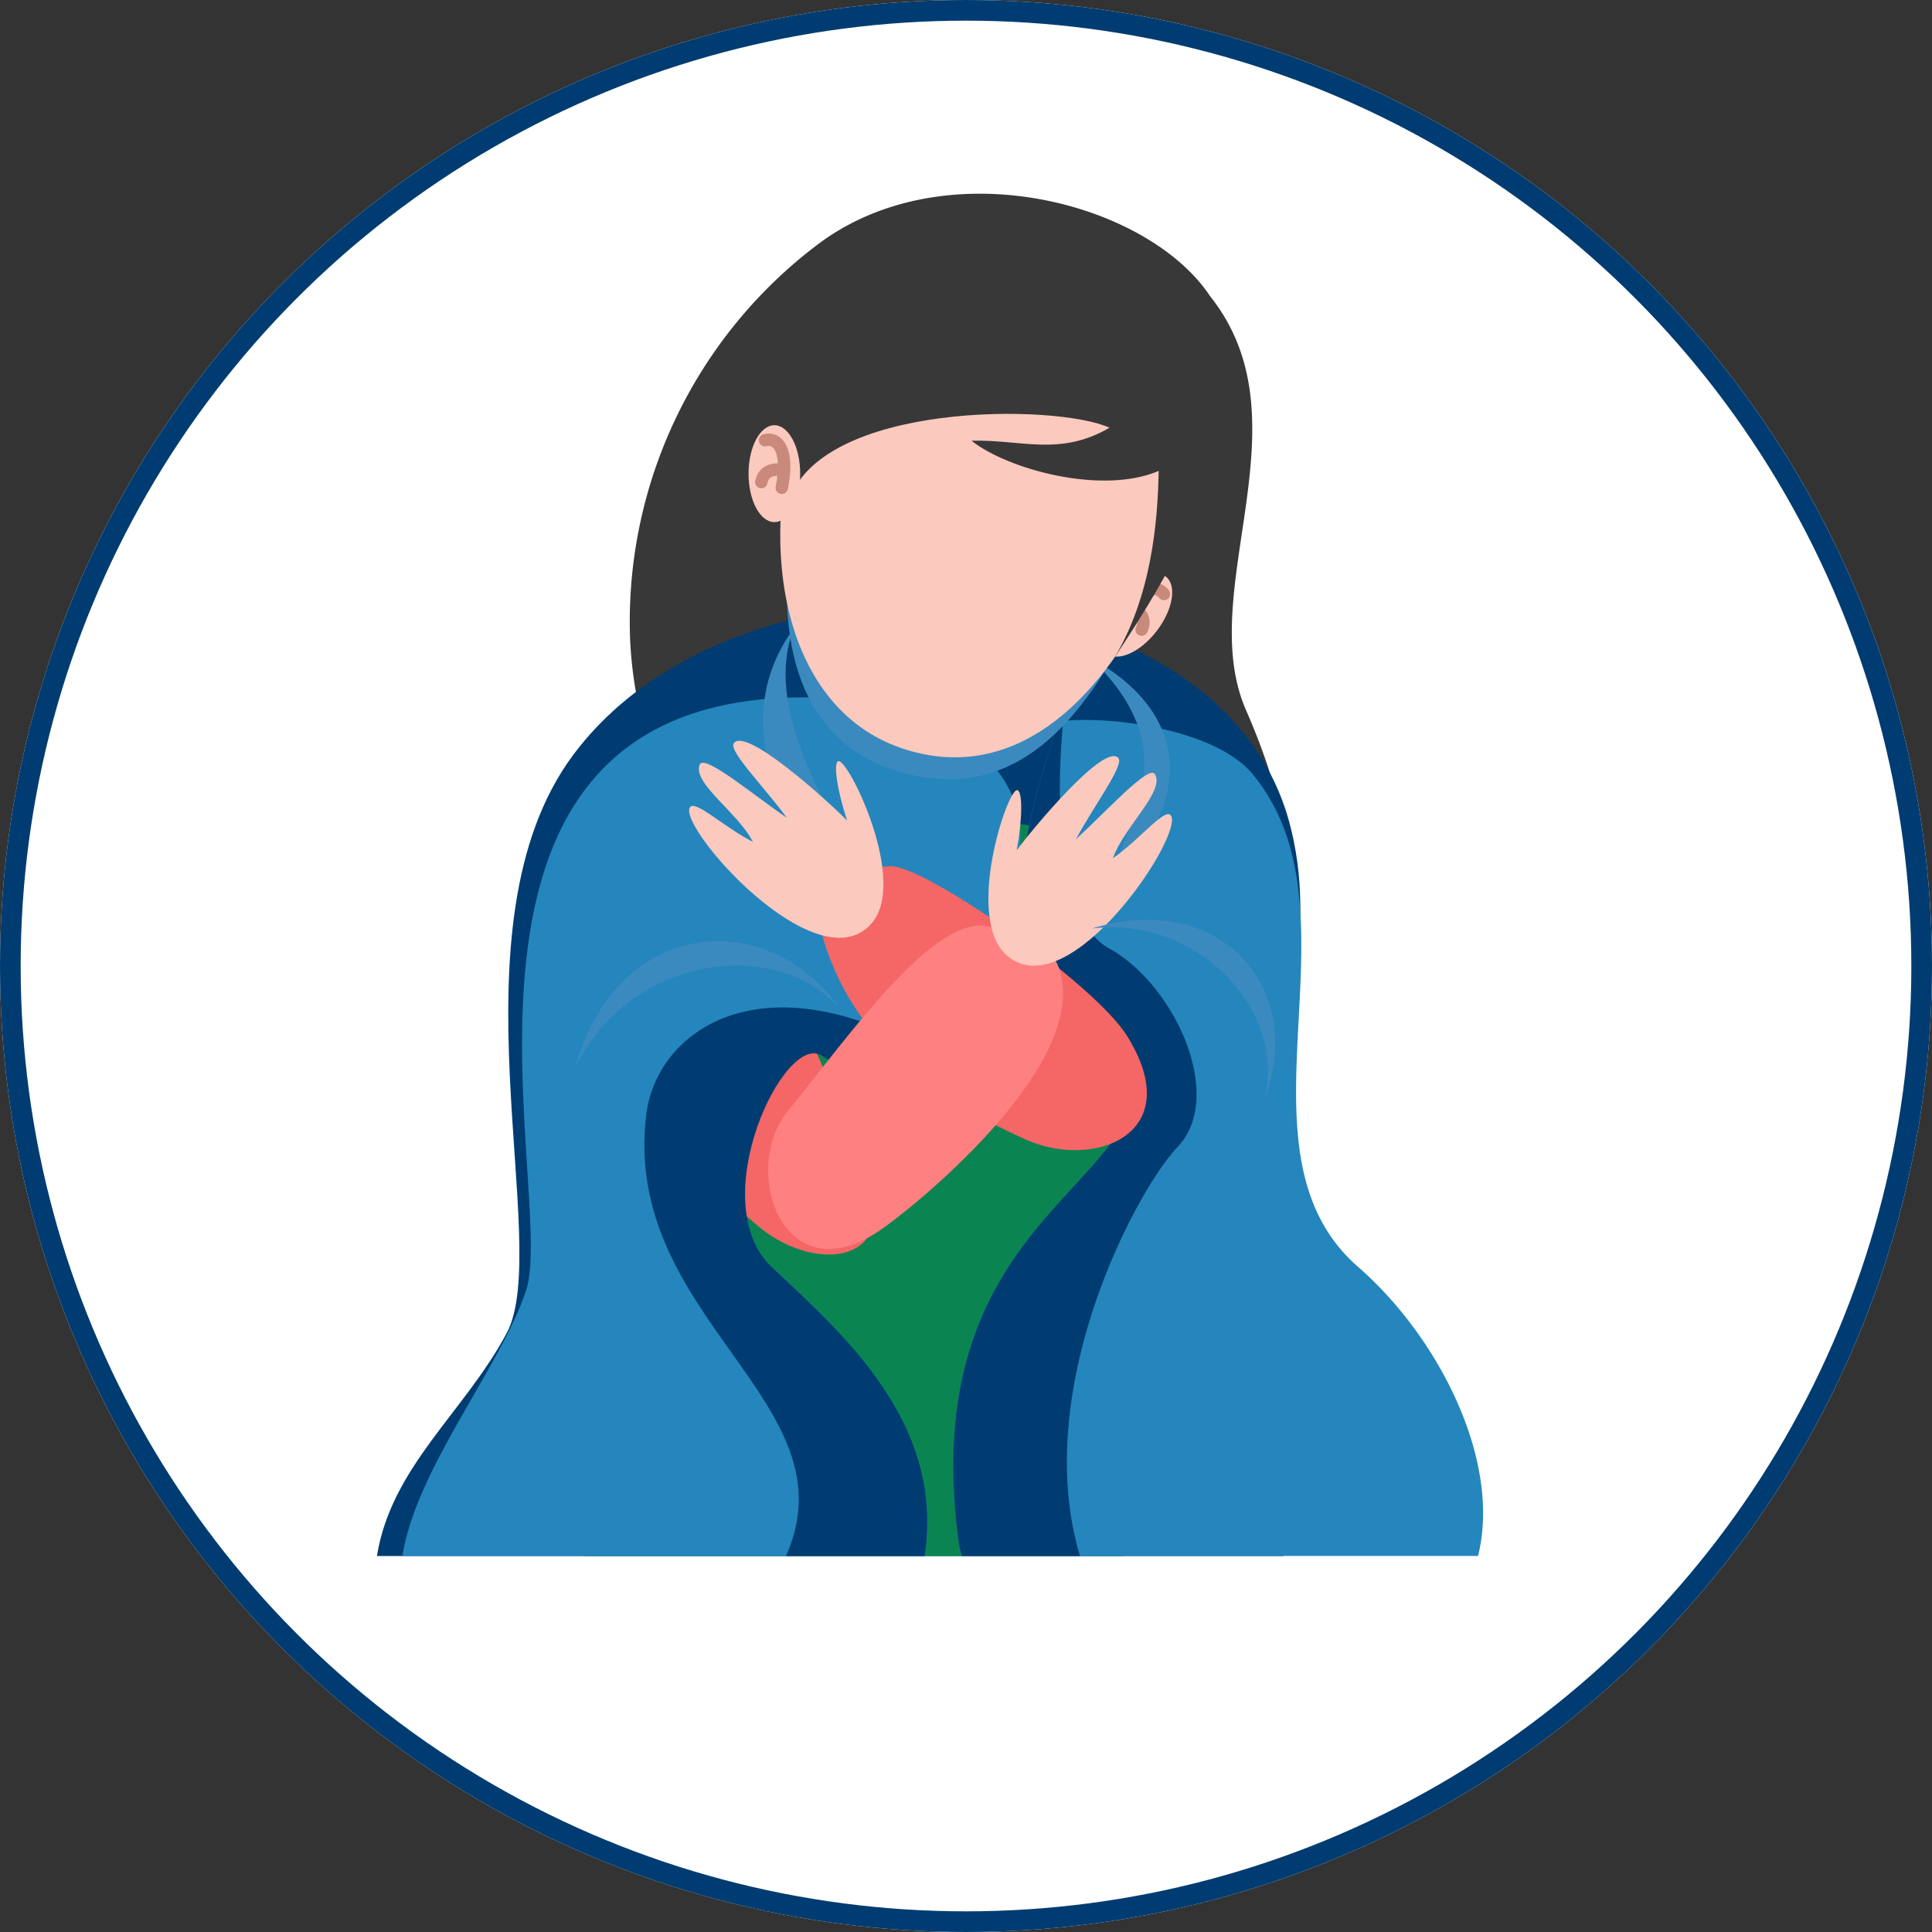 <svg xmlns="http://www.w3.org/2000/svg" width="187" height="187" viewBox="0 0 187 187">
  <rect x="0" y="0" width="187" height="187" fill="#333333" stroke="none"/>
  <g id="Group_12590" data-name="Group 12590" transform="translate(56 44.141)">
    <g id="Ellipse_97" data-name="Ellipse 97" transform="translate(-56 -44.141)" fill="#fff" stroke="#003c71" stroke-width="2">
      <circle cx="93.5" cy="93.5" r="93.5" stroke="none"/>
      <circle cx="93.5" cy="93.5" r="92.5" fill="none"/>
    </g>
    <g id="Group_8931" data-name="Group 8931" transform="translate(-19.516 -25.391)">
      <g id="Group_8932" data-name="Group 8932" transform="translate(0 0)">
        <path id="Path_13457" data-name="Path 13457" d="M80.176,9.941C74.123.778,54.539-4.37,42.222,4.881a45.718,45.718,0,0,0-18.2,38.255c2.14,46.635,83.114,60.65,59.615,6.849C78.577,38.4,89.828,22.072,80.176,9.941" transform="translate(0.483 0)" fill="#383838" fill-rule="evenodd"/>
        <path id="Path_13458" data-name="Path 13458" d="M18.97,53.574C6.68,70.125,17.1,100.99,12.559,109.5,8.48,117.148,1.4,122.407,0,131.073H87.762c-4.412-6.01-13.367-12.866-13.022-18.215.467-7.246,19.353-31.995,13.522-52.977-6.976-25.1-53.015-28.229-69.293-6.307" transform="translate(0 0.784)" fill="#003c71" fill-rule="evenodd"/>
        <path id="Path_13459" data-name="Path 13459" d="M22.672,59.591c-13.2,6.438,5.87,41.133,3.28,54.986-1.368,7.312-4.174,11.13-6.187,16.116H71.823c-1.6-5.534-4.232-10.189-4.1-17.548C68,96.63,85.454,106.407,78.659,62.115c-4.392-.2-45.259-7.754-55.987-2.524" transform="translate(0.362 1.163)" fill="#0a8552" fill-rule="evenodd"/>
        <path id="Path_13460" data-name="Path 13460" d="M64.93,50.071c-12.168,34.505,9.352,26.868,7.168,36.5-2.116,9.333-20.671,14.413-16.913,42.793a9.137,9.137,0,0,0,.325,1.482h49.967c2.3-9.308-3.906-21.269-11.594-27.961-13.028-11.342.941-34.327-10.268-47.764-3.494-4.189-13.556-5.684-18.685-5.055" transform="translate(1.102 1.006)" fill="#2486bd" fill-rule="evenodd"/>
        <path id="Path_13461" data-name="Path 13461" d="M69.866,64.842c1.683-5.694,6.977-12.015-2.177-20.809,12.377,6.845,7.272,17.306,2.177,20.809" transform="translate(1.364 0.887)" fill="#3b8abf" fill-rule="evenodd"/>
        <path id="Path_13462" data-name="Path 13462" d="M64.93,50.069c-12.168,34.505,9.352,26.868,7.168,36.5-2.116,9.333-20.671,14.413-16.913,42.793a9.137,9.137,0,0,0,.325,1.482H66.942c-4.843-16.258,5.531-35.481,9.449-39.585,4.64-4.86-.221-15.687-6.628-19.222C65.335,69.6,64.39,60.2,65.32,50.027c-.132.012-.263.027-.39.042" transform="translate(1.102 1.008)" fill="#003c71" fill-rule="evenodd"/>
        <path id="Path_13463" data-name="Path 13463" d="M45.162,42.347l13.7,2.346-2.422,16.1c-1.1,7.307-15.2,4.71-14.1-1.733Z" transform="translate(0.852 0.853)" fill="#e3aa9d" fill-rule="evenodd"/>
        <path id="Path_13464" data-name="Path 13464" d="M46,90.551c-2.2-4.44-4.417-10.839-8.609-18.776-10.935-20.7-27.479-13.267-16.482,8.409,3.665,7.227,9.507,13.362,15.744,18.625,5.465,4.612,15.444,4.074,9.347-8.258" transform="translate(0.348 1.2)" fill="#f56666" fill-rule="evenodd"/>
        <path id="Path_13465" data-name="Path 13465" d="M48.59,48.292c30.868,8.8.567,37.113-5.388,33s-12.544,14.522-5.036,21.624c5.831,5.516,16.8,14.969,14.8,27.979H2.414c1.353-8.521,9.479-18.218,11.972-25.694C17.658,95.383.619,42.072,48.59,48.292" transform="translate(0.049 0.963)" fill="#2486bd" fill-rule="evenodd"/>
        <path id="Path_13466" data-name="Path 13466" d="M66.406,6.278c15.1,4.444,12.669,21.245,6.283,34.3-5.232,10.7-11.728,18.075-22.246,15.441C38.754,53.094,37.29,40.588,40.138,28.282c3.06-13.222,12.041-26.191,26.269-22" transform="translate(0.784 0.11)" fill="#3b8abf" fill-rule="evenodd"/>
        <path id="Path_13467" data-name="Path 13467" d="M48.31,67.024c-3.546-4.763-12.277-17.556-8.613-25.9-7.818,10.494.959,23.37,8.613,25.9" transform="translate(0.738 0.828)" fill="#3b8abf" fill-rule="evenodd"/>
        <path id="Path_13468" data-name="Path 13468" d="M18.794,83.187c5.1-10.713,19.385-13.008,25.761-5.612-7.268-10.293-21.794-8.788-25.761,5.612" transform="translate(0.379 1.429)" fill="#3b8abf" fill-rule="evenodd"/>
        <path id="Path_13469" data-name="Path 13469" d="M48.663,79.45C46.254,81,46.207,84.4,42.589,81.9S31.034,96.015,37.7,102.323s16.8,14.969,14.8,27.979H39.081c6.681-14.89-15.957-22.96-13.522-42.75.894-7.261,9.243-13.985,23.1-8.1" transform="translate(0.511 1.555)" fill="#003c71" fill-rule="evenodd"/>
        <path id="Path_13470" data-name="Path 13470" d="M42.732,72.022C46.169,81.8,54.437,86.872,61.938,90.256c6.583,2.97,15.754-.482,9.825-10.013-3.235-5.2-19.784-16.652-22.956-16.439-4.676.313-8.39,1.632-6.075,8.217" transform="translate(0.847 1.285)" fill="#f56666" fill-rule="evenodd"/>
        <path id="Path_13471" data-name="Path 13471" d="M58.723,69.6C53.449,67.895,45.168,79.856,39,87.413c-4.566,5.593-.541,17.816,8.813,11.61C50.849,97.007,67.486,83.676,65.5,74.4c-.695-3.24-2.859-3.536-6.776-4.8" transform="translate(0.748 1.399)" fill="#ff8080" fill-rule="evenodd"/>
        <path id="Path_13472" data-name="Path 13472" d="M74.964,36.324c-1.1-.839-3.264.15-4.834,2.209s-1.953,4.408-.853,5.248,3.263-.15,4.834-2.21,1.953-4.408.853-5.247" transform="translate(1.383 0.726)" fill="#fbc9be" fill-rule="evenodd"/>
        <path id="Path_13473" data-name="Path 13473" d="M74.754,37.992c-.756-.982-2.424-.692-4.071,2.682" transform="translate(1.424 0.755)" fill="none" stroke="#c9897b" stroke-linecap="round" stroke-linejoin="round" stroke-width="1.2"/>
        <path id="Path_13474" data-name="Path 13474" d="M71.615,39.166c.788.485,1.472,1.181.957,2.235" transform="translate(1.443 0.789)" fill="none" stroke="#c9897b" stroke-linecap="round" stroke-linejoin="round" stroke-width="1.2"/>
        <path id="Path_13475" data-name="Path 13475" d="M66.628,3.352C81.84,7.829,80.636,25.584,74.2,38.74,68.932,49.519,60.7,56.934,50.448,53.762,27.681,46.717,38.954-4.793,66.628,3.352" transform="translate(0.771 0.05)" fill="#fbc9be" fill-rule="evenodd"/>
        <path id="Path_13476" data-name="Path 13476" d="M75.063,26.806c-5.435,2.34-14.566-.108-18.117-2.92,4.827-.129,8.542,1.547,13.359-1.258-5.077-2.343-27.993-2.549-31.078,7.208-.959,3.032-6.129.262-8.223.036-4.6-3.442,6.933-19.56,13.21-23.682C56.589-1.933,69.019.028,78.268,9.7S75.347,37.974,70.78,44.888c3.569-5.958,4.195-13.1,4.283-18.081" transform="translate(0.603 0.022)" fill="#383838" fill-rule="evenodd"/>
        <path id="Path_13477" data-name="Path 13477" d="M70.078,63.239c1.013-2.983,5.072-6.492,4.047-8.135-.586-.942-4.72,3.633-7.617,6.281,1.582-3.02,4.692-7.152,4.087-7.84-1.345-1.527-8.305,6.854-9.834,8.919.576-3.137.555-5.717.049-5.811-.967-.18-5.185,12.563-.931,16.071,6.073,5.007,17.247-11.977,15.773-13.65-.6-.687-2.975,2.345-5.572,4.163" transform="translate(1.169 1.075)" fill="#fbc9be" fill-rule="evenodd"/>
        <path id="Path_13478" data-name="Path 13478" d="M37.757,21.967c1.383,0,2.5,2.1,2.5,4.689s-1.121,4.689-2.5,4.689-2.5-2.1-2.5-4.689,1.121-4.689,2.5-4.689" transform="translate(0.71 0.442)" fill="#fbc9be" fill-rule="evenodd"/>
        <path id="Path_13479" data-name="Path 13479" d="M36.83,23.391c1.2-.322,2.347.92,1.611,4.6" transform="translate(0.742 0.47)" fill="none" stroke="#c9897b" stroke-linecap="round" stroke-linejoin="round" stroke-width="1.2"/>
        <path id="Path_13480" data-name="Path 13480" d="M38.587,26.187c-.92-.092-1.887.046-2.117,1.2" transform="translate(0.735 0.527)" fill="none" stroke="#c9897b" stroke-linecap="round" stroke-linejoin="round" stroke-width="1.2"/>
        <path id="Path_13481" data-name="Path 13481" d="M67.856,69.73c10.528-1.279,19.1,8.4,16.571,16.758,4.29-10.416-3.8-20.659-16.571-16.758" transform="translate(1.367 1.388)" fill="#3b8abf" fill-rule="evenodd"/>
        <path id="Path_13482" data-name="Path 13482" d="M35.793,61.69c-1.419-2.814-5.925-5.725-5.138-7.494.449-1.013,5.179,2.943,8.416,5.163-1.987-2.771-5.639-6.432-5.135-7.2,1.119-1.7,9.176,5.634,10.977,7.466-1-3.026-1.343-5.584-.855-5.748.933-.312,6.879,11.722,3.153,15.787C41.891,75.47,28.468,60.2,29.7,58.341c.5-.763,3.272,1.91,6.1,3.349" transform="translate(0.597 1.046)" fill="#fbc9be" fill-rule="evenodd"/>
      </g>
    </g>
  </g>
</svg>
